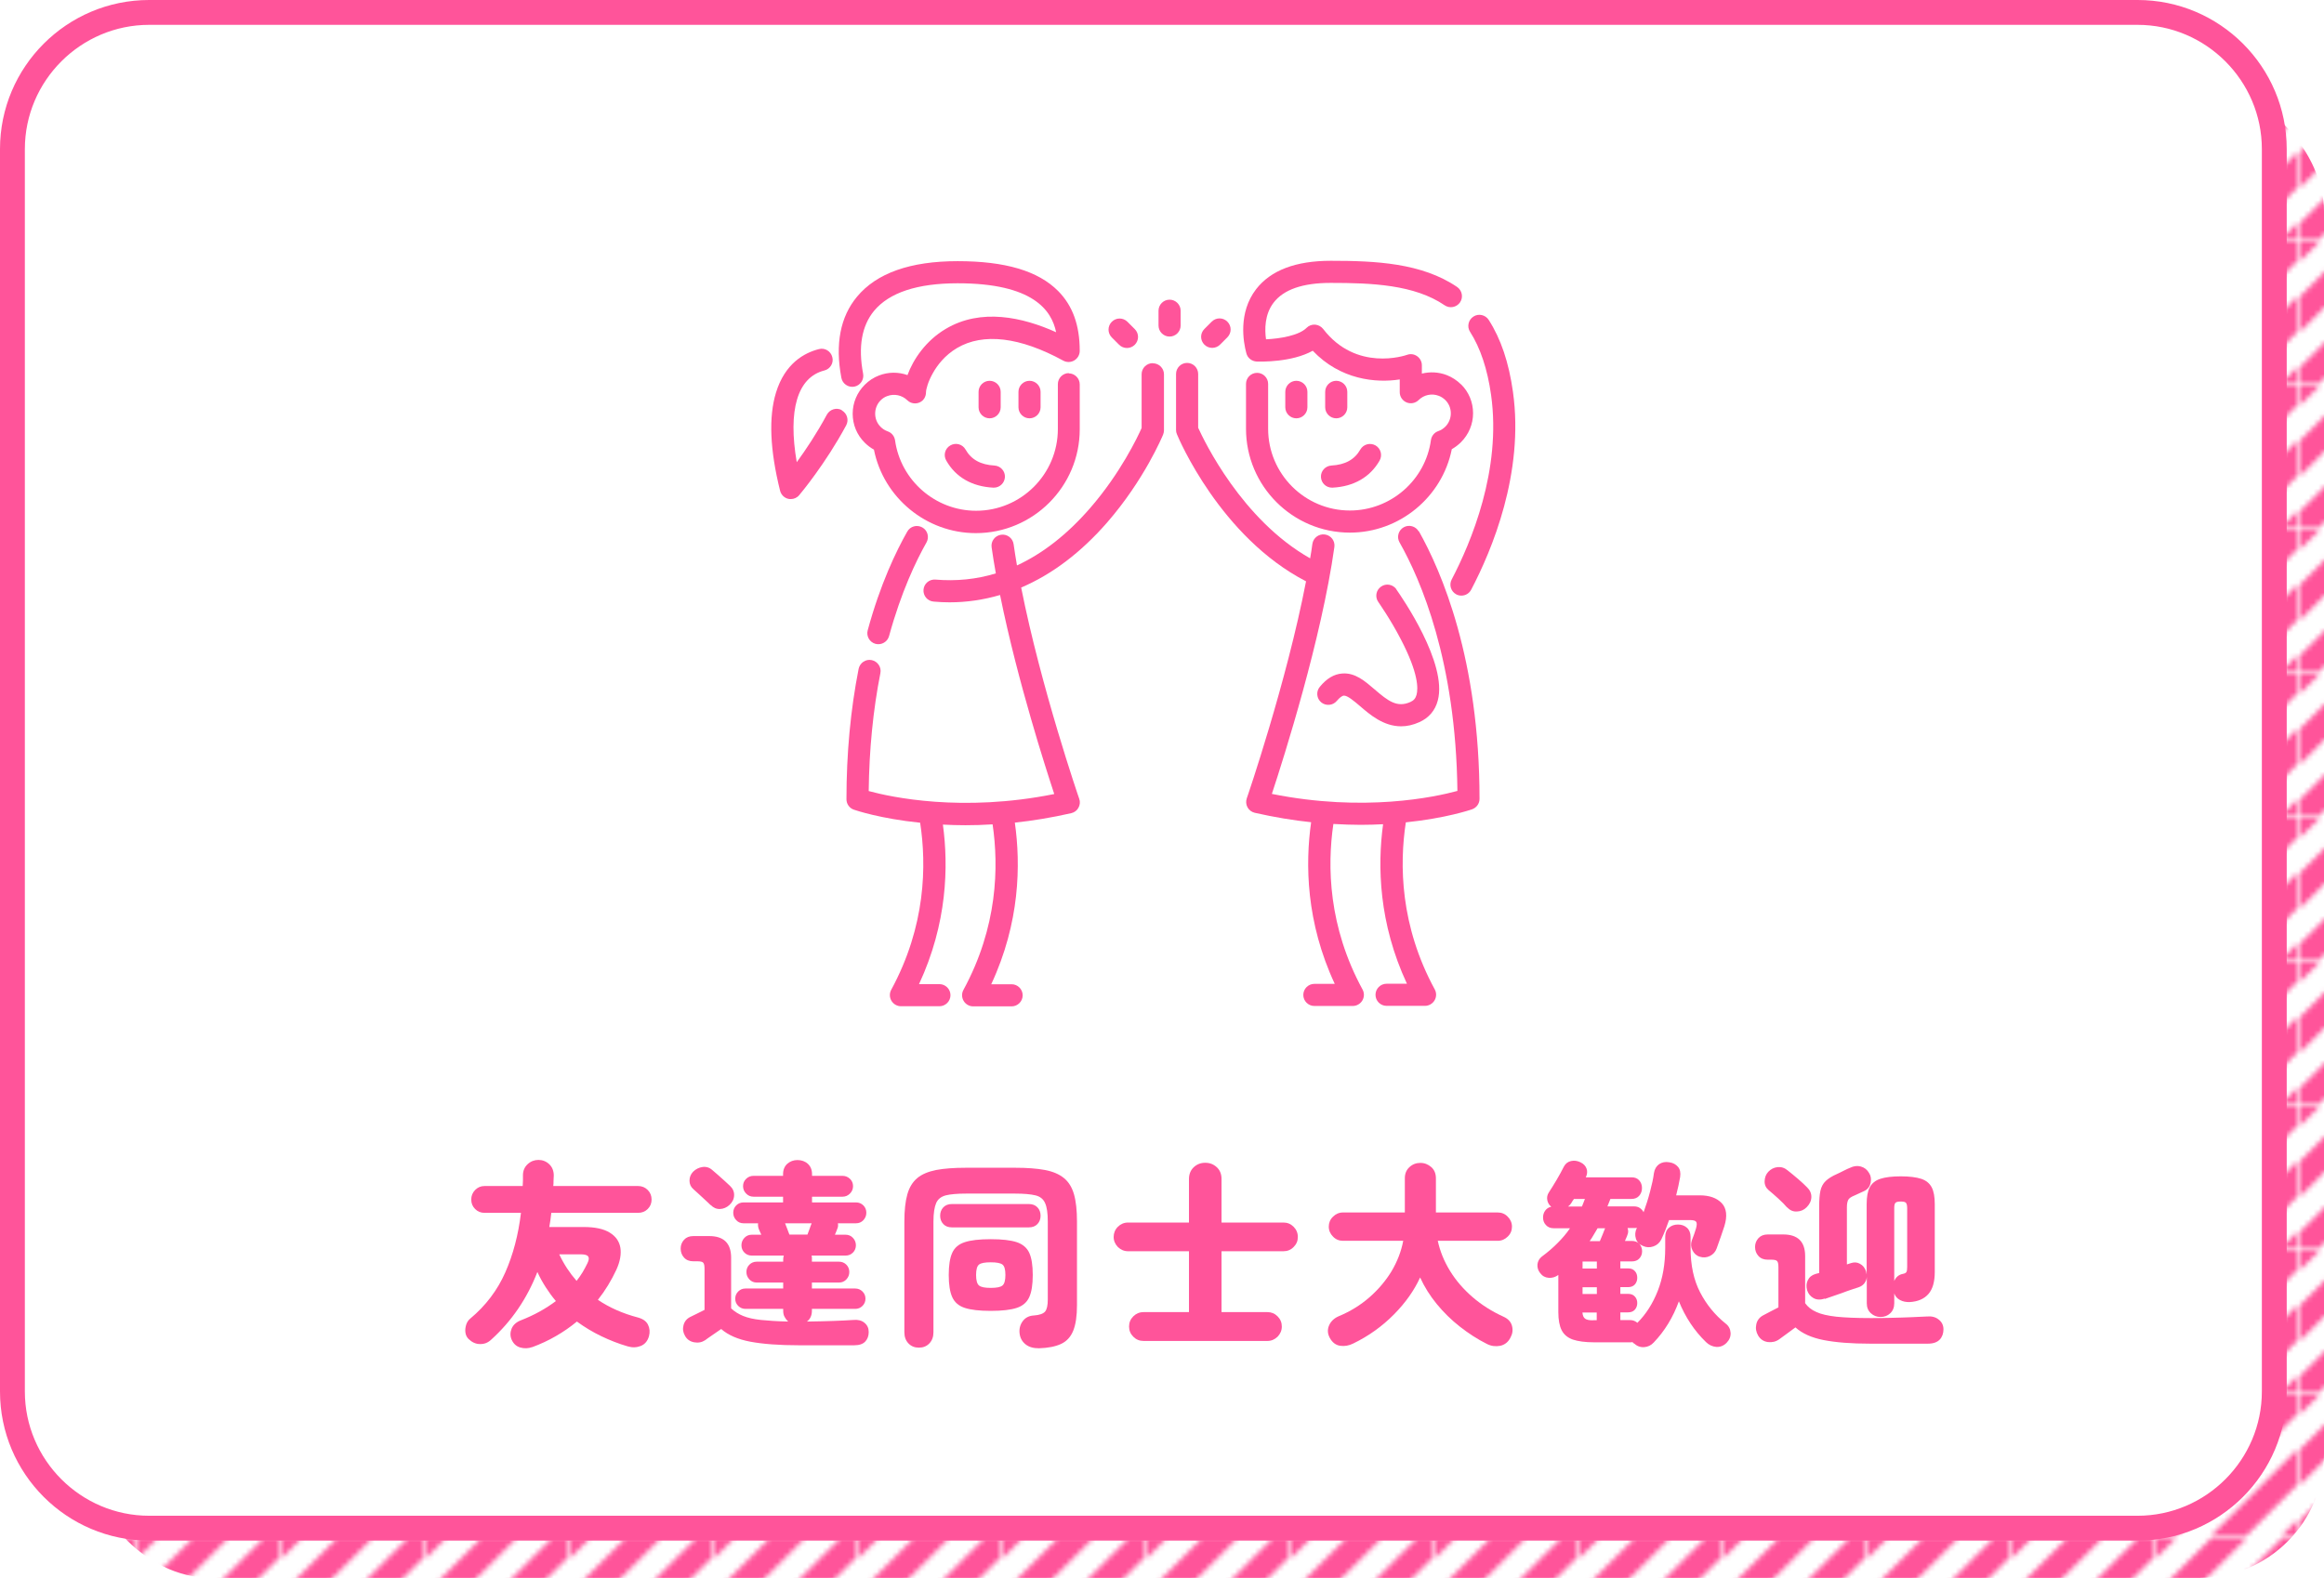 <?xml version="1.0" encoding="UTF-8"?><svg id="_レイヤー_2" xmlns="http://www.w3.org/2000/svg" xmlns:xlink="http://www.w3.org/1999/xlink" viewBox="0 0 187 127"><defs><style>.cls-1{fill:none;}.cls-2{fill:#ff549a;}.cls-3{fill:#fff;}.cls-4{fill:url(#_新規パターンスウォッチ_4);}.cls-5{clip-path:url(#clippath);}</style><clipPath id="clippath"><rect class="cls-1" width="28.44" height="28.44"/></clipPath><pattern id="_新規パターンスウォッチ_4" x="0" y="0" width="28.44" height="28.44" patternTransform="translate(-5000.02 -9434.52) scale(.4)" patternUnits="userSpaceOnUse" viewBox="0 0 28.44 28.44"><rect class="cls-1" width="28.44" height="28.44"/><polygon class="cls-1" points="17.54 50 13.99 46.44 46.45 13.98 50 17.54 17.54 50"/><polygon class="cls-1" points="24.65 57.11 21.09 53.55 53.55 21.09 57.11 24.65 24.65 57.11"/><polygon class="cls-1" points="31.76 64.22 28.2 60.66 60.66 28.2 64.22 31.76 31.76 64.22"/><polygon class="cls-1" points="-10.9 50 -14.45 46.44 18.01 13.98 21.56 17.54 -10.9 50"/><polygon class="cls-1" points="-3.79 57.11 -7.34 53.55 25.12 21.09 28.67 24.65 -3.79 57.11"/><polygon class="cls-1" points="3.32 64.22 -.23 60.66 32.23 28.2 35.78 31.76 3.32 64.22"/><polygon class="cls-1" points="-32.23 57.11 -35.78 53.55 -3.32 21.09 .23 24.65 -32.23 57.11"/><polygon class="cls-1" points="-25.12 64.22 -28.67 60.66 3.79 28.2 7.34 31.76 -25.12 64.22"/><polygon class="cls-1" points="17.54 21.56 13.99 18.01 46.45 -14.45 50 -10.9 17.54 21.56"/><polygon class="cls-1" points="24.65 28.67 21.09 25.12 53.55 -7.34 57.11 -3.79 24.65 28.67"/><polygon class="cls-1" points="31.76 35.78 28.2 32.22 60.66 -.24 64.22 3.32 31.76 35.78"/><polygon class="cls-1" points="-10.9 21.56 -14.45 18.01 18.01 -14.45 21.56 -10.9 -10.9 21.56"/><polygon class="cls-1" points="-3.79 28.67 -7.34 25.12 25.12 -7.34 28.67 -3.79 -3.79 28.67"/><polygon class="cls-1" points="3.32 35.78 -.23 32.22 32.23 -.24 35.78 3.32 3.32 35.78"/><polygon class="cls-1" points="10.43 42.89 6.88 39.33 39.34 6.87 42.89 10.43 10.43 42.89"/><g class="cls-5"><polygon class="cls-2" points="-14.45 18.01 -18.01 14.45 14.45 -18.01 18.01 -14.45 -14.45 18.01"/><polygon class="cls-2" points="-7.34 25.12 -10.9 21.56 21.56 -10.9 25.12 -7.34 -7.34 25.12"/><polygon class="cls-2" points="-.23 32.22 -3.79 28.67 28.67 -3.79 32.23 -.24 -.23 32.22"/><polygon class="cls-2" points="6.88 39.33 3.32 35.78 35.78 3.32 39.34 6.87 6.88 39.33"/><polygon class="cls-2" points="13.98 46.44 10.43 42.89 42.89 10.43 46.45 13.98 13.98 46.44"/></g><polygon class="cls-1" points="-32.23 28.67 -35.78 25.12 -3.32 -7.34 .23 -3.79 -32.23 28.67"/><polygon class="cls-1" points="-25.12 35.78 -28.67 32.22 3.79 -.24 7.34 3.32 -25.12 35.78"/><polygon class="cls-1" points="-18.01 42.89 -21.56 39.33 10.9 6.87 14.45 10.43 -18.01 42.89"/><polygon class="cls-1" points="24.65 .23 21.09 -3.32 53.55 -35.78 57.11 -32.23 24.65 .23"/><polygon class="cls-1" points="31.76 7.34 28.2 3.79 60.66 -28.67 64.22 -25.12 31.76 7.34"/><polygon class="cls-1" points="-3.79 .23 -7.34 -3.32 25.12 -35.78 28.67 -32.23 -3.79 .23"/><polygon class="cls-1" points="3.32 7.34 -.23 3.79 32.23 -28.67 35.78 -25.12 3.32 7.34"/><polygon class="cls-1" points="10.43 14.45 6.88 10.9 39.34 -21.57 42.89 -18.01 10.43 14.45"/><polygon class="cls-1" points="-32.23 .23 -35.78 -3.32 -3.32 -35.78 .23 -32.23 -32.23 .23"/><polygon class="cls-1" points="-25.12 7.34 -28.67 3.79 3.79 -28.67 7.34 -25.12 -25.12 7.34"/><polygon class="cls-1" points="-18.01 14.45 -21.56 10.9 10.9 -21.57 14.45 -18.01 -18.01 14.45"/></pattern></defs><g id="site"><g id="top"><g id="salary"><rect class="cls-4" x="7" y="7" width="180" height="120" rx="10" ry="10"/><rect class="cls-3" x="1" y="1" width="182" height="122" rx="11" ry="11"/><path class="cls-2" d="M172,2c5.5,0,10,4.5,10,10v100c0,5.5-4.5,10-10,10H12c-5.5,0-10-4.5-10-10V12C2,6.5,6.5,2,12,2h160M172,0H12C5.38,0,0,5.38,0,12v100c0,6.62,5.38,12,12,12h160c6.62,0,12-5.38,12-12V12c0-6.62-5.38-12-12-12h0Z"/><path class="cls-2" d="M42.84,108.42c-.33.12-.65.13-.97.04s-.55-.3-.7-.63c-.13-.3-.12-.6,0-.9.13-.3.38-.52.74-.66.54-.21,1.05-.45,1.52-.71.47-.26.9-.54,1.3-.84-.29-.34-.56-.71-.81-1.1-.25-.39-.48-.8-.68-1.24-.83,2.14-2.07,3.96-3.73,5.46-.26.24-.55.35-.89.34-.34,0-.64-.14-.92-.41-.14-.14-.22-.31-.25-.52-.03-.21,0-.42.06-.62s.18-.38.33-.5c1.25-1.04,2.19-2.29,2.82-3.72s1.05-3.03,1.26-4.79h-2.93c-.3,0-.55-.1-.76-.31-.21-.21-.31-.46-.31-.76s.1-.55.31-.77c.21-.21.46-.32.76-.32h3.07c.01-.15.02-.3.02-.44v-.42c0-.37.13-.67.38-.9.25-.23.54-.34.87-.34s.63.12.87.35.36.54.36.91c-.01.14-.02.28-.02.42s0,.29-.02.42h6.82c.31,0,.57.11.78.32.21.21.31.47.31.77s-.1.55-.31.76c-.21.21-.47.31-.78.31h-6.98c-.02.19-.05.38-.07.58-.03.19-.06.38-.09.56h2.77c.91,0,1.6.15,2.09.45s.77.7.86,1.22c.08.51-.02,1.1-.32,1.76-.41.88-.9,1.69-1.49,2.43.93.63,2,1.1,3.21,1.42.41.11.68.3.82.58s.17.59.08.93c-.11.38-.32.64-.65.78-.33.13-.67.15-1.05.04-.73-.21-1.44-.49-2.13-.82s-1.35-.73-1.97-1.18c-.52.43-1.08.82-1.69,1.17-.6.35-1.25.65-1.93.9ZM46.39,103.1c.18-.22.34-.46.49-.7.14-.24.27-.48.39-.73.12-.25.14-.42.06-.54-.08-.11-.27-.17-.57-.17h-1.76c.37.79.84,1.5,1.39,2.13Z"/><path class="cls-2" d="M64.34,108.28c-1.64,0-2.96-.1-3.97-.29-1-.19-1.78-.53-2.34-1.02-.2.14-.44.3-.71.49s-.47.32-.58.41c-.26.17-.55.23-.88.17-.33-.06-.58-.23-.74-.52-.16-.28-.2-.56-.12-.86s.26-.52.54-.66c.14-.07.31-.16.53-.26.21-.1.42-.21.62-.31v-3.3c0-.25-.03-.41-.1-.49-.06-.08-.22-.12-.46-.12h-.34c-.32,0-.57-.1-.75-.3-.18-.2-.27-.44-.27-.72s.09-.51.27-.71c.18-.2.43-.3.75-.3h1.28c1.17,0,1.76.58,1.76,1.74v4.08c.28.26.6.46.97.61.37.15.84.26,1.42.32.58.06,1.31.11,2.2.13-.12-.11-.21-.23-.29-.38-.08-.14-.11-.31-.11-.5v-.14h-3.04c-.22,0-.42-.08-.58-.24-.16-.16-.24-.35-.24-.58s.08-.42.24-.58.35-.24.58-.24h3.04v-.48h-2.13c-.23,0-.43-.08-.59-.25-.16-.17-.24-.37-.24-.6s.08-.43.24-.59.36-.24.59-.24h2.13v-.19c0-.11.02-.21.05-.3h-2.58c-.23,0-.43-.08-.59-.24-.16-.16-.24-.36-.24-.59s.08-.43.24-.6.36-.25.59-.25h.77c-.04-.08-.08-.17-.12-.26-.04-.09-.07-.15-.09-.21-.05-.15-.07-.3-.05-.45h-1.17c-.23,0-.43-.08-.59-.25-.16-.17-.24-.37-.24-.6s.08-.43.24-.59c.16-.16.36-.24.59-.24h3.18v-.46h-2.37c-.23,0-.44-.08-.6-.25-.17-.17-.25-.37-.25-.6s.08-.43.25-.59c.16-.16.37-.24.6-.24h2.37v-.14c0-.35.12-.63.34-.83.23-.2.5-.3.82-.3s.61.1.83.3c.22.2.34.48.34.83v.14h2.45c.23,0,.43.08.6.24.17.16.25.36.25.59s-.08.43-.25.6c-.17.17-.37.25-.6.25h-2.45v.46h3.54c.23,0,.43.08.59.24.16.16.24.36.24.59s-.08.43-.24.6c-.16.17-.36.25-.59.25h-1.46c.03.15.02.3-.05.45-.02.05-.05.12-.08.21-.03.08-.07.17-.11.26h.86c.23,0,.43.08.59.25s.24.37.24.6-.08.43-.24.59c-.16.16-.36.24-.59.24h-2.74s.03.09.03.14v.35h2.18c.23,0,.43.08.59.24.16.16.24.36.24.59s-.08.43-.24.6c-.16.17-.36.25-.59.25h-2.18v.48h3.49c.22,0,.42.08.58.24s.24.35.24.58-.08.42-.24.58c-.16.16-.35.24-.58.24h-3.49v.14c0,.38-.13.68-.4.88.8-.01,1.51-.03,2.13-.05s1.16-.05,1.63-.08c.35-.03.64.04.87.23.23.19.34.43.34.74s-.09.57-.28.77c-.19.2-.48.3-.89.3h-4.43ZM57.18,97c-.1-.1-.23-.23-.42-.4-.18-.17-.36-.34-.54-.5-.18-.17-.32-.29-.42-.38-.21-.18-.32-.41-.32-.69s.1-.52.29-.72c.21-.21.47-.34.76-.38.29-.04.56.04.79.25.1.08.24.2.43.37.19.17.38.34.57.51.19.17.32.3.41.38.23.21.35.47.34.77-.01.3-.14.56-.38.78-.22.2-.48.31-.76.32s-.53-.1-.74-.32ZM63.51,99.37h1.46c.05-.13.11-.28.17-.45.06-.17.11-.33.17-.46h-2.14c.05.14.11.29.18.46.07.17.12.32.17.45Z"/><path class="cls-2" d="M83.59,108.52c-.43,0-.78-.09-1.06-.31s-.45-.52-.49-.9c-.04-.37.05-.7.26-.98s.51-.43.89-.45c.45-.03.75-.14.9-.31.15-.18.22-.5.22-.98v-6.27c0-.67-.07-1.17-.22-1.49-.14-.32-.4-.53-.78-.62s-.92-.14-1.63-.14h-3.95c-.7,0-1.25.05-1.62.14-.38.1-.64.3-.78.62s-.22.82-.22,1.49v8.91c0,.37-.11.67-.33.9s-.5.34-.84.34-.62-.11-.84-.34-.33-.53-.33-.9v-8.91c0-.9.08-1.63.24-2.19.16-.57.43-1,.8-1.31.37-.31.88-.52,1.52-.65.64-.12,1.44-.18,2.4-.18h3.95c.96,0,1.76.06,2.4.18.64.12,1.15.34,1.53.65.38.31.65.75.81,1.31s.24,1.3.24,2.19v6.72c0,.88-.1,1.56-.3,2.06-.2.5-.53.86-.98,1.07-.45.21-1.05.33-1.78.35ZM76.6,98.79c-.3,0-.53-.09-.7-.27-.17-.18-.25-.41-.25-.67s.08-.49.25-.67c.17-.18.4-.27.7-.27h6.18c.3,0,.53.09.7.27.17.18.25.41.25.67s-.08.49-.25.67c-.17.18-.4.27-.7.27h-6.18ZM79.72,105.51c-.91,0-1.6-.08-2.09-.24-.49-.16-.82-.45-1.01-.87-.19-.42-.28-1.02-.28-1.78s.09-1.36.28-1.78.52-.7,1.01-.86c.48-.16,1.18-.24,2.09-.24s1.6.08,2.09.24c.48.16.82.45,1.01.86.19.42.28,1.01.28,1.78s-.09,1.36-.28,1.78c-.19.42-.52.71-1.01.87-.49.16-1.18.24-2.09.24ZM79.72,103.66c.47,0,.78-.06.94-.19s.24-.41.24-.85-.08-.72-.24-.84c-.16-.12-.47-.18-.94-.18s-.79.06-.94.18c-.16.12-.24.4-.24.84s.08.72.24.85c.16.13.47.19.94.19Z"/><path class="cls-2" d="M92.01,107.93c-.32,0-.59-.11-.82-.34s-.34-.5-.34-.82.11-.59.34-.82c.22-.22.5-.34.82-.34h3.66v-4.9h-4.9c-.32,0-.59-.12-.82-.34-.22-.23-.34-.5-.34-.81s.11-.59.34-.82c.22-.22.5-.34.82-.34h4.9v-3.5c0-.39.13-.71.38-.95.26-.24.56-.36.93-.36s.67.12.93.36c.26.24.38.56.38.95v3.5h4.98c.32,0,.59.11.82.34.22.22.34.5.34.82s-.11.58-.34.81c-.22.23-.5.34-.82.34h-4.98v4.9h3.7c.31,0,.58.11.81.34s.34.5.34.82-.12.59-.34.82c-.23.22-.5.34-.81.34h-9.98Z"/><path class="cls-2" d="M119.64,108.17c-.76-.38-1.48-.85-2.17-1.39-.69-.54-1.31-1.15-1.86-1.82s-1-1.39-1.34-2.14c-.48,1.05-1.18,2.04-2.11,2.98s-2.02,1.73-3.28,2.34c-.34.17-.69.23-1.04.18-.35-.05-.63-.26-.83-.62-.19-.34-.21-.68-.07-1.01.14-.33.4-.58.76-.74.94-.39,1.77-.9,2.49-1.53s1.31-1.33,1.78-2.1c.46-.78.78-1.59.94-2.45h-4.85c-.31,0-.58-.11-.8-.34-.22-.22-.34-.49-.34-.8s.11-.58.34-.8c.22-.22.49-.34.8-.34h4.98v-2.75c0-.37.12-.67.37-.9.25-.23.54-.34.88-.34s.63.12.88.34.37.53.37.9v2.75h4.98c.31,0,.58.11.8.34.22.22.34.49.34.8s-.11.58-.34.8c-.22.22-.49.34-.8.34h-4.83c.18.84.51,1.65.99,2.43.48.78,1.09,1.48,1.82,2.11s1.56,1.15,2.48,1.57c.36.16.59.4.68.73.09.33.05.64-.12.95-.18.36-.46.58-.82.66-.37.07-.72.03-1.06-.14Z"/><path class="cls-2" d="M131.46,108.14s-.03-.04-.05-.06l-.06-.06s-.06.02-.1.02h-2.99c-.71,0-1.28-.08-1.7-.22-.42-.15-.72-.4-.9-.75-.18-.35-.27-.84-.27-1.46v-2.99c-.24.17-.49.25-.77.23-.28-.02-.51-.14-.69-.38-.17-.21-.24-.45-.22-.7.03-.25.14-.46.34-.62.5-.37.94-.75,1.3-1.12.37-.37.7-.76.98-1.17h-1.31c-.27,0-.48-.09-.63-.26-.16-.17-.23-.37-.23-.61,0-.21.06-.4.18-.56.12-.16.28-.26.48-.3-.17-.14-.28-.32-.32-.54-.04-.22,0-.42.13-.62.18-.28.39-.61.62-1,.23-.39.42-.74.58-1.06.13-.25.32-.4.58-.46s.51-.02.76.1c.25.12.41.29.49.51.08.22.06.46-.06.7h3.68c.27,0,.47.08.62.25.15.17.22.37.22.62s-.08.44-.22.61-.36.26-.62.26h-1.7c-.04.11-.08.21-.12.3-.04.1-.08.2-.12.3h2.13c.19,0,.35.04.48.13s.23.2.3.34c.19-.53.37-1.08.52-1.66.15-.57.26-1.06.31-1.48.05-.33.2-.57.42-.73.23-.15.5-.21.82-.15.3.04.53.17.7.37.17.2.22.47.17.82-.08.45-.18.94-.32,1.47h1.89c.79,0,1.38.21,1.78.63.39.42.46,1.04.21,1.85-.07.23-.17.51-.28.83-.11.32-.23.64-.34.96-.1.28-.28.48-.54.61s-.54.15-.82.06c-.27-.08-.46-.26-.59-.52-.13-.26-.14-.52-.05-.79.05-.12.11-.28.18-.48.07-.2.12-.36.15-.46.08-.28.09-.46.02-.56-.07-.1-.24-.14-.52-.14h-1.66c-.1.28-.2.55-.3.81-.11.26-.21.51-.32.74-.14.28-.35.47-.64.57s-.57.09-.85-.04c-.29-.12-.48-.31-.56-.59-.09-.28-.06-.55.06-.82l.02-.05s-.08.02-.12.02c-.04,0-.08,0-.12,0h-.51c.07.19.07.38-.02.58-.01.04-.03.1-.07.18-.04.08-.08.17-.12.28h.54c.27,0,.47.08.62.24.14.16.22.35.22.58,0,.24-.07.43-.22.59-.14.16-.35.24-.62.24h-.91v.56h.61c.25,0,.43.07.56.22.13.14.19.32.19.54,0,.2-.06.38-.19.53-.13.15-.32.22-.56.22h-.61v.54h.61c.25,0,.43.07.56.22.13.14.19.32.19.52s-.06.38-.19.53c-.13.15-.32.22-.56.22h-.61v.62h.77c.13,0,.24.02.34.06s.19.1.26.16c.69-.69,1.24-1.55,1.64-2.57s.6-2.17.6-3.46v-.88c0-.32.1-.57.3-.74.2-.18.44-.26.73-.26s.53.09.72.26.29.42.29.74v.88c0,1.41.26,2.6.77,3.58.51.98,1.19,1.82,2.05,2.51.25.19.38.44.4.74s-.09.57-.32.81c-.25.25-.53.35-.84.33-.31-.03-.59-.16-.82-.39-.94-.91-1.66-2-2.18-3.28-.47,1.29-1.14,2.39-2.02,3.31-.21.23-.47.36-.78.38s-.59-.09-.83-.32ZM126.17,97.11h1.12c.04-.1.08-.19.12-.3s.08-.21.12-.31h-.88c-.04.05-.08.11-.12.17-.04.06-.07.12-.1.17-.06.1-.15.19-.26.27ZM127.34,102.1h1.15v-.56h-1.15v.56ZM127.34,104.15h1.15v-.54h-1.15v.54ZM128.18,106.26h.3v-.62h-1.15c.02.25.09.41.22.5.12.09.33.13.63.13ZM127.91,99.9h.82c.07-.18.15-.37.23-.55.08-.19.14-.34.18-.46,0,0,.02-.02.02-.03h-.61c-.11.17-.21.34-.31.52s-.21.35-.33.52Z"/><path class="cls-2" d="M150.5,108.15c-1.54,0-2.79-.1-3.76-.29-.97-.19-1.73-.53-2.27-1.02-.2.15-.44.33-.72.53-.28.2-.47.35-.59.43-.27.19-.57.26-.91.22-.34-.05-.6-.22-.78-.52-.17-.29-.22-.59-.15-.91.07-.32.25-.56.55-.72.14-.07.33-.17.57-.3.24-.12.46-.24.66-.34v-3.23c0-.25-.03-.41-.1-.49-.06-.08-.22-.12-.46-.12h-.3c-.32,0-.57-.1-.75-.3-.18-.2-.27-.44-.27-.72s.09-.51.27-.71.43-.3.75-.3h1.25c1.17,0,1.76.58,1.76,1.74v3.79c.21.3.51.54.9.71.38.18.92.3,1.62.38.7.07,1.61.11,2.74.11.54,0,1.1,0,1.66-.02.57-.01,1.1-.03,1.61-.05s.94-.04,1.3-.06c.37-.03.68.05.93.26.25.2.37.46.37.78s-.1.61-.3.82-.51.33-.95.33h-4.62ZM143.8,97.19c-.18-.21-.42-.46-.72-.73-.3-.27-.56-.5-.78-.68-.21-.18-.32-.42-.31-.71s.1-.55.3-.76c.2-.21.45-.34.74-.37.29-.03.56.05.81.26.26.2.54.44.85.7.31.27.55.49.72.67.23.22.35.49.34.79s-.14.57-.38.81c-.21.21-.47.33-.78.34-.3.02-.56-.09-.78-.33ZM146.82,104.52c-.35.12-.65.1-.9-.04-.25-.14-.42-.35-.51-.63-.08-.29-.07-.55.05-.8.12-.25.32-.42.62-.51l.3-.08v-5.36c0-.52.03-.94.1-1.26.07-.31.21-.58.42-.78s.52-.4.94-.58c.14-.06.31-.15.53-.26s.37-.18.48-.22c.3-.15.59-.19.88-.11.29.08.51.25.67.53.14.22.18.48.12.78-.06.29-.22.51-.49.65-.09.04-.22.1-.39.18-.18.08-.31.14-.39.18-.3.12-.48.24-.54.38-.06.13-.1.32-.1.57v4.61l.34-.11c.25-.08.48-.07.71.06.23.12.39.32.49.6.02.09.04.17.05.26v-5.66c0-.59.08-1.04.25-1.36.17-.32.45-.55.85-.68.4-.13.95-.2,1.64-.2s1.25.07,1.65.2c.39.13.67.36.84.68.17.32.25.77.25,1.36v5.46c0,.79-.17,1.38-.51,1.77s-.84.61-1.5.65c-.29.01-.55-.04-.78-.16-.23-.12-.39-.3-.47-.54v.8c0,.33-.11.6-.32.8-.21.2-.47.3-.78.3s-.56-.1-.78-.3c-.22-.2-.33-.47-.33-.8v-2.13c-.01.18-.07.35-.18.5-.11.15-.27.27-.48.34-.14.04-.33.11-.58.19-.25.08-.51.18-.78.28-.28.1-.54.19-.78.27s-.43.15-.58.2ZM152.41,103.13c.13-.32.35-.52.67-.59.17-.03.28-.08.32-.16.04-.07.06-.2.06-.38v-4.77c0-.21-.04-.35-.1-.42s-.21-.1-.42-.1-.35.03-.42.1c-.07.07-.1.21-.1.42v5.9Z"/><path class="cls-2" d="M79.63,30.65c-.49,0-.89.4-.89.89v1.24c0,.49.4.89.89.89s.89-.4.89-.89v-1.24c0-.49-.4-.89-.89-.89Z"/><path class="cls-2" d="M82.84,30.65c-.49,0-.89.4-.89.89v1.24c0,.49.4.89.89.89s.89-.4.89-.89v-1.24c0-.49-.4-.89-.89-.89Z"/><path class="cls-2" d="M80.02,37.47c-1.11-.06-1.87-.48-2.33-1.29-.24-.43-.79-.58-1.22-.33-.43.24-.58.79-.33,1.22.76,1.34,2.07,2.09,3.78,2.18.02,0,.03,0,.05,0,.47,0,.86-.37.89-.84.03-.49-.35-.91-.84-.94Z"/><path class="cls-2" d="M86.01,30.03c-.49,0-.89.4-.89.89v3.61c0,3.63-2.95,6.58-6.58,6.58-3.27,0-6.07-2.44-6.52-5.67-.05-.33-.27-.61-.59-.72-.22-.08-.41-.2-.57-.36-.29-.29-.44-.67-.44-1.07s.16-.79.44-1.07c.15-.15.33-.27.53-.34.56-.21,1.19-.08,1.62.34h0s0,0,0,0h0s0,0,0,0c.35.34.91.33,1.25-.01h0s0,0,0,0c0,0,0,0,0,0h0s.08-.09.11-.14c0,0,0,0,0,0,0,0,0,0,0,0,0,0,0,0,0,0,0,0,0,0,0,0s0,0,0,0,0,0,0,0c0,0,0,0,0,0,0,0,0,0,0,0h0c.09-.15.14-.32.14-.49,0-.24.16-.86.56-1.56.33-.59.94-1.42,1.94-2.01,2.1-1.24,5.06-.89,8.55,1.02.28.15.61.14.88-.02.27-.16.44-.45.44-.77,0-2.07-.57-3.64-1.74-4.82-1.61-1.62-4.26-2.4-8.08-2.4s-6.52.96-8.1,2.86c-1.35,1.62-1.77,3.82-1.26,6.53.09.48.56.8,1.04.71.48-.09.8-.56.71-1.04-.41-2.16-.11-3.86.88-5.06,1.22-1.47,3.48-2.22,6.73-2.22,6.07,0,7.56,2.18,7.92,3.94-2.69-1.21-6.04-1.96-8.88-.27-1.61.95-2.62,2.46-3.08,3.72-.73-.26-1.54-.26-2.29.03-.43.16-.82.42-1.15.75-.62.62-.97,1.45-.97,2.33s.34,1.71.97,2.33c.22.22.47.41.74.56.77,3.86,4.21,6.72,8.2,6.72,4.61,0,8.36-3.75,8.36-8.36v-3.61c0-.49-.4-.89-.89-.89Z"/><path class="cls-2" d="M67.74,33.01c-.43-.23-.97-.07-1.21.37-.8,1.49-1.71,2.85-2.42,3.82-.72-4.18.05-6.83,2.22-7.38.48-.12.77-.61.64-1.08-.12-.48-.61-.77-1.08-.64-1.18.3-2.73,1.15-3.45,3.5-.6,1.96-.49,4.62.33,7.9.08.32.34.58.66.65.07.02.13.02.2.02.26,0,.51-.11.68-.32.09-.1,2.14-2.56,3.78-5.62.23-.43.07-.97-.37-1.21Z"/><path class="cls-2" d="M74.21,42.45c-.43-.24-.97-.09-1.21.34-.89,1.57-2.17,4.22-3.18,7.94-.13.47.15.96.62,1.09.08.02.16.03.24.03.39,0,.75-.26.86-.66.97-3.54,2.17-6.05,3.01-7.53.24-.43.09-.97-.34-1.21Z"/><path class="cls-2" d="M114.16,42.78c-.24-.43-.79-.58-1.21-.34-.43.24-.58.79-.34,1.21,1.71,3.01,4.54,9.56,4.66,20.01-1.8.49-7.5,1.73-14.93.24.99-3,3.99-12.47,5.03-19.87.07-.49-.27-.94-.76-1.01-.49-.07-.94.27-1.01.76-.05.38-.11.77-.18,1.16-5.5-3.11-8.52-9.44-9.01-10.51v-4.33c0-.49-.4-.89-.89-.89s-.89.4-.89.89v4.51c0,.12.02.23.07.34.14.35,3.5,8.28,10.39,11.84-1.57,8.14-4.73,17.37-4.77,17.47-.08.24-.06.5.06.72.12.22.33.38.58.44,1.59.36,3.11.61,4.54.76-.48,3.38-.41,8.05,1.9,13.01h-1.64c-.49,0-.89.4-.89.89s.4.89.89.89h3.09c.31,0,.61-.17.77-.44.16-.27.17-.6.02-.88-2.76-5.07-2.85-9.93-2.35-13.33.76.04,1.49.07,2.19.07.63,0,1.24-.02,1.81-.05-.46,3.37-.35,7.97,1.92,12.84h-1.64c-.49,0-.89.4-.89.89s.4.89.89.89h3.09c.31,0,.61-.17.77-.44.16-.27.17-.6.02-.88-2.79-5.13-2.85-10.04-2.33-13.45,3.22-.33,5.18-1,5.33-1.05.36-.13.6-.46.6-.84,0-11.25-3.07-18.33-4.89-21.56Z"/><path class="cls-2" d="M107.52,30.65c-.49,0-.89.4-.89.89v1.24c0,.49.4.89.89.89s.89-.4.89-.89v-1.24c0-.49-.4-.89-.89-.89Z"/><path class="cls-2" d="M104.31,30.65c-.49,0-.89.4-.89.89v1.24c0,.49.4.89.89.89s.89-.4.89-.89v-1.24c0-.49-.4-.89-.89-.89Z"/><path class="cls-2" d="M110.68,35.85c-.43-.24-.97-.1-1.22.33-.46.81-1.22,1.23-2.33,1.29-.49.03-.87.45-.84.94.03.48.42.84.89.84.02,0,.03,0,.05,0,1.71-.09,3.02-.85,3.78-2.18.24-.43.1-.97-.33-1.22Z"/><path class="cls-2" d="M121.74,31.54c-.33-2.36-.97-4.26-1.95-5.79-.26-.41-.82-.54-1.23-.27-.41.26-.54.82-.27,1.23.83,1.3,1.4,3.01,1.69,5.08.85,6.04-1.62,11.89-3.17,14.85-.23.44-.06.97.37,1.2.13.07.27.1.41.1.32,0,.63-.17.79-.48,1.65-3.14,4.28-9.39,3.36-15.92Z"/><path class="cls-2" d="M117.56,30.94c-.33-.33-.72-.58-1.15-.75-.65-.25-1.35-.28-2-.12v-.67c0-.29-.14-.56-.38-.73-.24-.17-.54-.21-.81-.11-.17.06-4.09,1.38-6.75-2.08-.16-.2-.39-.33-.65-.35-.26-.02-.51.08-.69.26-.61.61-2.12.87-3.26.92-.11-.79-.12-2,.61-2.95.81-1.06,2.35-1.59,4.59-1.59,3.31,0,6.74.14,9.17,1.8.41.28.96.17,1.24-.23.28-.41.17-.96-.23-1.24-2.85-1.94-6.58-2.11-10.17-2.11-2.82,0-4.84.77-6.01,2.29-1.45,1.89-1.03,4.24-.78,5.16.1.38.44.64.83.66.32.01,2.83.07,4.51-.87,2.22,2.34,5.09,2.61,7,2.31v1.03c0,.36.22.68.55.82.33.14.72.06.97-.19.42-.42,1.06-.56,1.62-.34.2.07.37.19.53.34.29.29.44.67.44,1.07s-.16.79-.44,1.07c-.16.16-.36.29-.57.36-.32.11-.54.39-.59.72-.44,3.23-3.24,5.67-6.52,5.67-3.63,0-6.58-2.95-6.58-6.58v-3.61c0-.49-.4-.89-.89-.89s-.89.4-.89.89v3.61c0,4.61,3.75,8.36,8.36,8.36,3.99,0,7.43-2.86,8.2-6.72.27-.15.52-.34.74-.56.62-.62.97-1.45.97-2.33,0-.88-.34-1.71-.97-2.33Z"/><path class="cls-2" d="M112.36,47.43c-.28-.4-.84-.5-1.24-.21-.4.28-.5.84-.21,1.24,0,.01.97,1.37,1.82,3.02,1.41,2.71,1.39,3.95,1.25,4.45-.08.28-.22.45-.49.57-1.07.48-1.79-.07-2.88-1.01-.78-.67-1.58-1.37-2.62-1.28-.65.05-1.24.4-1.79,1.07-.32.38-.26.94.11,1.25.38.31.94.26,1.25-.11.22-.26.43-.42.57-.43.29-.02.83.44,1.31.85.79.68,1.88,1.62,3.3,1.62.46,0,.95-.1,1.48-.34.75-.34,1.26-.93,1.47-1.73.81-2.99-2.92-8.36-3.34-8.96Z"/><path class="cls-2" d="M92.75,29.23c-.49,0-.89.4-.89.89v4.33c-.31.7-1.69,3.62-4.14,6.44-1.84,2.12-3.81,3.66-5.89,4.62-.1-.58-.19-1.15-.27-1.71-.07-.49-.52-.83-1.01-.76-.49.07-.83.52-.76,1.01.1.69.21,1.39.34,2.1-1.56.48-3.19.64-4.86.5-.49-.04-.92.32-.96.81-.04.49.32.92.81.96.43.04.86.06,1.28.06,1.38,0,2.74-.2,4.07-.59.72,3.57,1.69,7.2,2.48,9.93.77,2.68,1.49,4.9,1.88,6.09-7.41,1.49-13.13.25-14.93-.24.04-3.32.35-6.51.94-9.49.1-.48-.22-.95-.7-1.05s-.95.22-1.05.7c-.65,3.29-.98,6.82-.98,10.5,0,.38.24.72.6.84.15.05,2.11.72,5.33,1.05.52,3.41.46,8.31-2.33,13.45-.15.28-.14.61.02.88s.45.44.77.44h3.09c.49,0,.89-.4.89-.89s-.4-.89-.89-.89h-1.64c2.27-4.88,2.38-9.48,1.92-12.84.58.03,1.18.05,1.81.05.7,0,1.43-.02,2.19-.07.5,3.4.41,8.26-2.35,13.33-.15.28-.14.61.02.88.16.27.45.44.77.44h3.09c.49,0,.89-.4.89-.89s-.4-.89-.89-.89h-1.64c2.31-4.96,2.38-9.63,1.9-13.01,1.43-.15,2.95-.4,4.54-.76.25-.06.46-.21.58-.44.12-.22.15-.48.06-.72-.04-.1-3.08-8.97-4.67-17,2.48-1.06,4.8-2.81,6.91-5.23,2.98-3.42,4.45-6.93,4.51-7.08.04-.11.07-.22.07-.34v-4.51c0-.49-.4-.89-.89-.89Z"/><path class="cls-2" d="M94.11,24.12c-.49,0-.89.4-.89.89v1.19c0,.49.4.89.89.89s.89-.4.89-.89v-1.19c0-.49-.4-.89-.89-.89Z"/><path class="cls-2" d="M98.76,25.89c-.35-.35-.91-.35-1.26,0l-.59.59c-.35.35-.35.91,0,1.26.17.17.4.26.63.26s.46-.09.63-.26l.59-.59c.35-.35.35-.91,0-1.26Z"/><path class="cls-2" d="M91.31,26.49l-.59-.59c-.35-.35-.91-.35-1.26,0-.35.35-.35.91,0,1.26l.59.59c.17.17.4.26.63.26s.46-.09.63-.26c.35-.35.35-.91,0-1.26Z"/></g></g></g></svg>